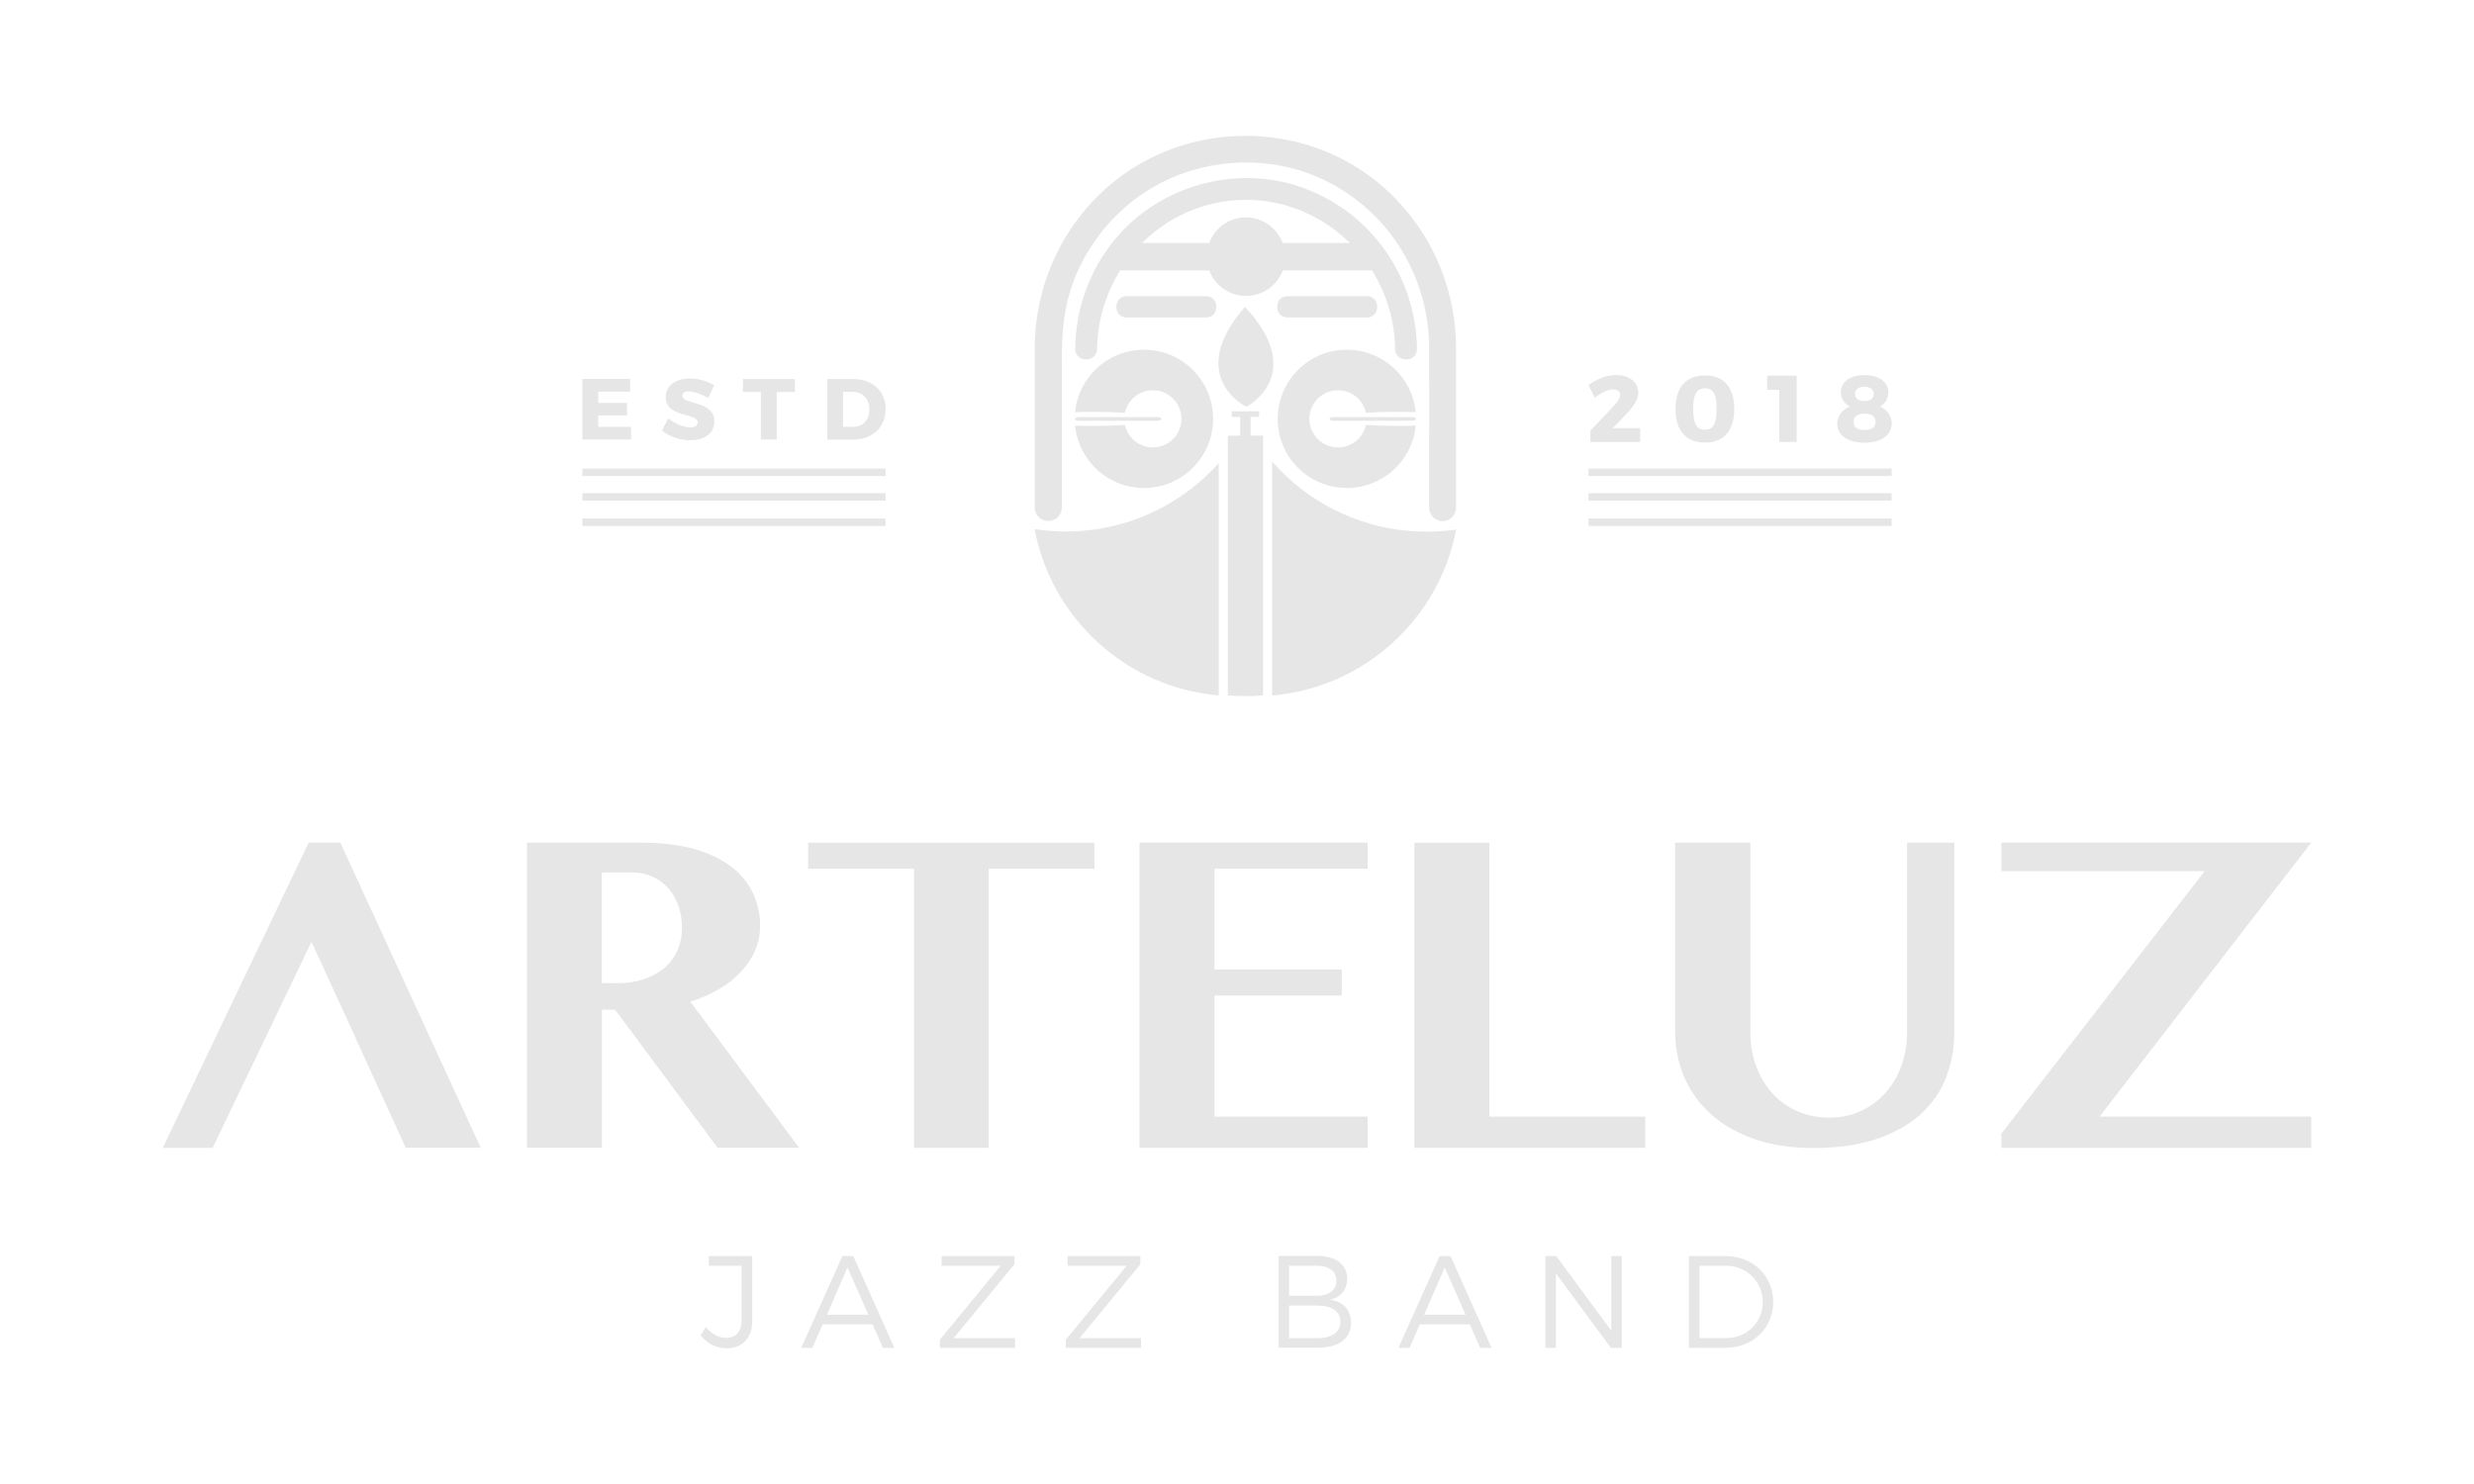 <?xml version="1.0" encoding="UTF-8"?>
<svg id="Layer_1" data-name="Layer 1" xmlns="http://www.w3.org/2000/svg" viewBox="0 0 200 120">
  <defs>
    <style>
      .cls-1 {
        fill: #e6e6e6;
      }
    </style>
  </defs>
  <g>
    <path class="cls-1" d="M58.7,109.02c-.83,0-1.54-.38-2.06-1.05l.42-.66c.47.56,1.05.87,1.62.87.82,0,1.27-.5,1.27-1.43v-4.4h-2.65v-.78h3.51v5.21c0,1.44-.8,2.25-2.12,2.25Z"/>
    <path class="cls-1" d="M70.54,107.09h-4.04l-.83,1.9h-.9l3.33-7.42h.88l3.32,7.42h-.92l-.84-1.9ZM70.2,106.31l-1.69-3.82-1.66,3.82h3.35Z"/>
    <path class="cls-1" d="M82.01,101.57v.66l-4.92,5.98h4.97v.78h-6.08v-.66l4.92-5.98h-4.78v-.78h5.89Z"/>
    <path class="cls-1" d="M92.19,101.57v.66l-4.92,5.98h4.97v.78h-6.08v-.66l4.92-5.98h-4.78v-.78h5.89Z"/>
    <path class="cls-1" d="M108.9,103.42c0,.87-.52,1.49-1.38,1.67,1.07.16,1.7.86,1.7,1.88,0,1.26-1,2.01-2.68,2.01h-3.17v-7.42h3.13c1.49,0,2.41.69,2.41,1.86ZM108.03,103.55c0-.76-.58-1.2-1.58-1.2h-2.24v2.43h2.24c1,0,1.58-.45,1.58-1.23ZM108.36,106.87c0-.83-.7-1.31-1.91-1.3h-2.24v2.64h2.24c1.21.01,1.91-.48,1.91-1.34Z"/>
    <path class="cls-1" d="M118.82,107.09h-4.04l-.83,1.9h-.9l3.33-7.42h.88l3.32,7.42h-.92l-.84-1.9ZM118.48,106.31l-1.69-3.82-1.66,3.82h3.35Z"/>
    <path class="cls-1" d="M125.81,101.57l4.45,6.03v-6.03h.84v7.42h-.87l-4.45-6.02v6.02h-.85v-7.42h.88Z"/>
    <path class="cls-1" d="M143.35,105.28c0,2.11-1.66,3.71-3.85,3.71h-2.97v-7.42h3c2.16,0,3.82,1.6,3.82,3.71ZM142.5,105.29c0-1.67-1.31-2.94-2.98-2.94h-2.13v5.85h2.16c1.65,0,2.95-1.25,2.95-2.92Z"/>
  </g>
  <g>
    <path class="cls-1" d="M27.52,68.14h-2.57l-11.79,24.68h4.03l7.99-16.66,3.59,7.81h-.01l4.04,8.84h6.06l-11.35-24.68Z"/>
    <path class="cls-1" d="M42.59,68.14h9.28c1.6,0,3,.17,4.2.5,1.2.33,2.19.8,2.99,1.4.79.6,1.39,1.31,1.79,2.14.4.83.6,1.72.6,2.69,0,.7-.14,1.37-.41,1.99-.27.63-.66,1.2-1.15,1.73-.49.53-1.09,1-1.78,1.4-.7.41-1.47.74-2.3,1.01l8.79,11.81h-6.59l-8.28-11.16h-1.07v11.16h-6.06v-24.69ZM48.65,79.5h1.31c.74,0,1.43-.1,2.06-.31.63-.21,1.18-.5,1.64-.88s.82-.85,1.08-1.41c.26-.56.39-1.19.39-1.89,0-.66-.1-1.26-.3-1.8-.2-.55-.48-1.02-.83-1.41-.35-.39-.78-.7-1.27-.92-.5-.22-1.04-.33-1.62-.33h-2.46v8.96Z"/>
    <path class="cls-1" d="M88.47,68.14v2.11h-8.54v22.57h-6.04v-22.57h-8.56v-2.11h23.14Z"/>
    <path class="cls-1" d="M110.56,68.14v2.11h-12.38v8.14h10.29v2.11h-10.29v9.79h12.38v2.53h-18.44v-24.69h18.44Z"/>
    <path class="cls-1" d="M114.34,68.14h6.06v22.15h12.6v2.53h-18.66v-24.69Z"/>
    <path class="cls-1" d="M135.44,68.14h6.06v15.33c0,.95.15,1.84.45,2.68.3.84.72,1.57,1.27,2.19.55.63,1.22,1.12,2,1.48s1.67.55,2.65.55,1.83-.18,2.6-.55,1.44-.86,1.98-1.48c.55-.62.97-1.36,1.27-2.19.3-.84.45-1.73.45-2.68v-15.33h3.82v15.33c0,1.27-.22,2.48-.65,3.61-.43,1.13-1.11,2.13-2.03,2.98-.92.85-2.11,1.52-3.55,2.02-1.44.5-3.18.75-5.21.75-1.81,0-3.41-.25-4.8-.75-1.39-.5-2.55-1.17-3.49-2.03s-1.64-1.85-2.12-2.99c-.48-1.14-.72-2.35-.72-3.64v-15.27Z"/>
    <path class="cls-1" d="M186.84,68.14l-17.11,22.15h17.11v2.53h-25.05v-1.15l16.44-21.23h-16.44v-2.31h25.05Z"/>
  </g>
  <g>
    <g>
      <g>
        <path class="cls-1" d="M50.94,30.65v1.02h-2.58v.91h2.33v1.01h-2.33v.93h2.65v1.02h-3.93v-4.9h3.86Z"/>
        <path class="cls-1" d="M55.68,31.64c-.31,0-.51.11-.51.34,0,.81,2.58.35,2.58,2.11,0,1-.88,1.51-1.97,1.51-.82,0-1.67-.3-2.26-.78l.5-1c.5.43,1.26.74,1.77.74.38,0,.61-.14.61-.4,0-.83-2.58-.33-2.58-2.06,0-.91.78-1.49,1.96-1.49.72,0,1.45.22,1.96.55l-.48,1.01c-.52-.29-1.17-.52-1.58-.52Z"/>
        <path class="cls-1" d="M64.26,30.65v1.05h-1.47v3.84h-1.28v-3.84h-1.45v-1.05h4.2Z"/>
        <path class="cls-1" d="M71.59,33.1c0,1.46-1.07,2.45-2.65,2.45h-2.06v-4.9h2.11c1.55,0,2.61.99,2.61,2.44ZM70.28,33.11c0-.85-.55-1.42-1.33-1.42h-.8v2.82h.87c.74,0,1.26-.57,1.26-1.4Z"/>
      </g>
      <g>
        <path class="cls-1" d="M130.98,31.94c0-.28-.21-.45-.59-.45-.43,0-.94.26-1.45.68l-.53-1.03c.69-.5,1.44-.81,2.23-.81,1.05,0,1.8.56,1.8,1.41,0,.61-.43,1.18-1.01,1.79l-1.06,1.09h2.22v1.12h-4.02v-.92l1.9-2.01c.29-.3.5-.61.5-.88Z"/>
        <path class="cls-1" d="M140.2,33.07c0,1.75-.85,2.72-2.37,2.72s-2.38-.97-2.38-2.72.84-2.71,2.38-2.71,2.37.97,2.37,2.71ZM136.88,33.07c0,1.2.29,1.68.95,1.68s.94-.48.94-1.68-.28-1.67-.94-1.67-.95.47-.95,1.67Z"/>
        <path class="cls-1" d="M145.24,30.39v5.35h-1.4v-4.21h-.98v-1.15h2.37Z"/>
        <path class="cls-1" d="M152.65,31.78c0,.45-.26.87-.66,1.1.57.24.94.76.94,1.35,0,.96-.86,1.57-2.2,1.57s-2.21-.6-2.21-1.55c0-.6.4-1.13,1.02-1.37-.45-.25-.73-.69-.73-1.14,0-.86.75-1.41,1.92-1.41s1.93.56,1.93,1.44ZM149.84,34.11c0,.44.31.66.89.66s.89-.23.89-.66-.32-.66-.89-.66-.89.24-.89.66ZM149.97,31.86c0,.37.27.57.75.57s.75-.21.75-.57-.27-.59-.75-.59-.75.21-.75.59Z"/>
      </g>
      <g>
        <rect class="cls-1" x="47.08" y="37.89" width="24.51" height=".6"/>
        <rect class="cls-1" x="47.08" y="39.88" width="24.51" height=".6"/>
        <rect class="cls-1" x="47.08" y="41.93" width="24.51" height=".6"/>
      </g>
      <g>
        <rect class="cls-1" x="128.41" y="37.89" width="24.51" height=".6"/>
        <rect class="cls-1" x="128.41" y="39.88" width="24.51" height=".6"/>
        <rect class="cls-1" x="128.41" y="41.93" width="24.51" height=".6"/>
      </g>
    </g>
    <g>
      <path class="cls-1" d="M102.11,56.23c-.47.04-.94.06-1.42.06s-.96-.02-1.43-.06v-21h1s0-1.51,0-1.51h-.69s0-.46,0-.46h2.22s0,.45,0,.45h-.69v1.51h1.01v21.01Z"/>
      <path class="cls-1" d="M98.52,37.45v18.78c-7.46-.63-13.52-6.21-14.88-13.44.82.12,1.66.19,2.51.19,4.91,0,9.33-2.13,12.37-5.53Z"/>
      <path class="cls-1" d="M117.72,42.81c-1.37,7.22-7.42,12.79-14.88,13.43v-18.92c3.04,3.48,7.51,5.67,12.49,5.67.81,0,1.61-.06,2.4-.17Z"/>
      <path class="cls-1" d="M100.64,24.81c-4.89,5.65.12,8.09.12,8.09,0,0,4.99-2.59-.12-8.09Z"/>
      <path class="cls-1" d="M88.43,34.44c-.53,0-1.04,0-1.52-.03.27,2.84,2.66,5.05,5.57,5.05,3.09,0,5.59-2.5,5.59-5.59,0-3.09-2.5-5.59-5.59-5.59-2.91,0-5.3,2.22-5.57,5.05.48-.02.99-.03,1.52-.03.91,0,1.77.03,2.51.08.22-1.04,1.15-1.82,2.26-1.82,1.28,0,2.31,1.04,2.31,2.31,0,1.28-1.04,2.31-2.31,2.31-1.11,0-2.04-.78-2.26-1.82h0c-.73.05-1.59.08-2.51.08Z"/>
      <path class="cls-1" d="M112.93,34.44c.53,0,1.04,0,1.52-.03-.27,2.84-2.66,5.05-5.57,5.05-3.09,0-5.59-2.5-5.59-5.59s2.5-5.59,5.59-5.59c2.91,0,5.3,2.22,5.57,5.05-.48-.02-.99-.03-1.52-.03-.91,0-1.77.03-2.51.08-.22-1.04-1.15-1.82-2.26-1.82-1.28,0-2.31,1.04-2.31,2.31s1.04,2.31,2.31,2.31c1.11,0,2.04-.78,2.26-1.82h0c.73.05,1.59.08,2.51.08Z"/>
      <path class="cls-1" d="M117.71,35h0v6.05c0,.3-.12.57-.32.77-.2.2-.47.32-.77.32-.6,0-1.09-.48-1.09-1.09v-2.83s0-.08,0-.13c0-3.36.02-6.72,0-10.07-.04-5.67-3.24-10.86-8.33-13.39-5.17-2.56-11.66-1.77-16.06,1.97-2.19,1.86-3.83,4.3-4.66,7.05-.54,1.8-.64,3.62-.64,5.48v11.91c0,.6-.49,1.09-1.1,1.09-.3,0-.57-.12-.77-.32-.2-.2-.32-.47-.32-.77v-7.63s0-.05,0-.08c0-1.77,0-3.54,0-5.31.05-6.05,3.25-11.74,8.52-14.78,5.46-3.15,12.47-3,17.76.45,4.88,3.19,7.76,8.63,7.78,14.45,0,2.29,0,4.58,0,6.86Z"/>
      <path class="cls-1" d="M105.38,15.2c-5.33-1.94-11.56-.26-15.19,4.09-2.11,2.52-3.23,5.64-3.27,8.92-.01,1.14,1.75,1.14,1.77,0,.03-2.33.72-4.52,1.89-6.38.09.03.18.04.29.04h6.89c.45,1.21,1.61,2.06,2.97,2.06s2.52-.86,2.97-2.06h7c.07,0,.13,0,.2-.02,1.17,1.85,1.85,4.04,1.88,6.36.01,1.14,1.78,1.14,1.77,0-.07-5.8-3.68-11.01-9.16-13ZM103.69,19.65c-.45-1.21-1.61-2.07-2.97-2.07s-2.52.86-2.97,2.07h-5.43c2.17-2.15,5.13-3.49,8.4-3.49s6.24,1.34,8.4,3.49h-5.43Z"/>
      <path class="cls-1" d="M87.18,34.02h6.42c.37,0,.37-.29,0-.29h-6.42c-.37,0-.37.29,0,.29h0Z"/>
      <path class="cls-1" d="M91.08,25.67h6.42c1.11,0,1.11-1.72,0-1.72h-6.42c-1.11,0-1.11,1.72,0,1.72h0Z"/>
      <path class="cls-1" d="M104.08,25.67h6.42c1.11,0,1.11-1.72,0-1.72h-6.42c-1.11,0-1.11,1.72,0,1.72h0Z"/>
      <path class="cls-1" d="M107.76,34.02h6.42c.37,0,.37-.29,0-.29h-6.42c-.37,0-.37.29,0,.29h0Z"/>
    </g>
  </g>
</svg>
